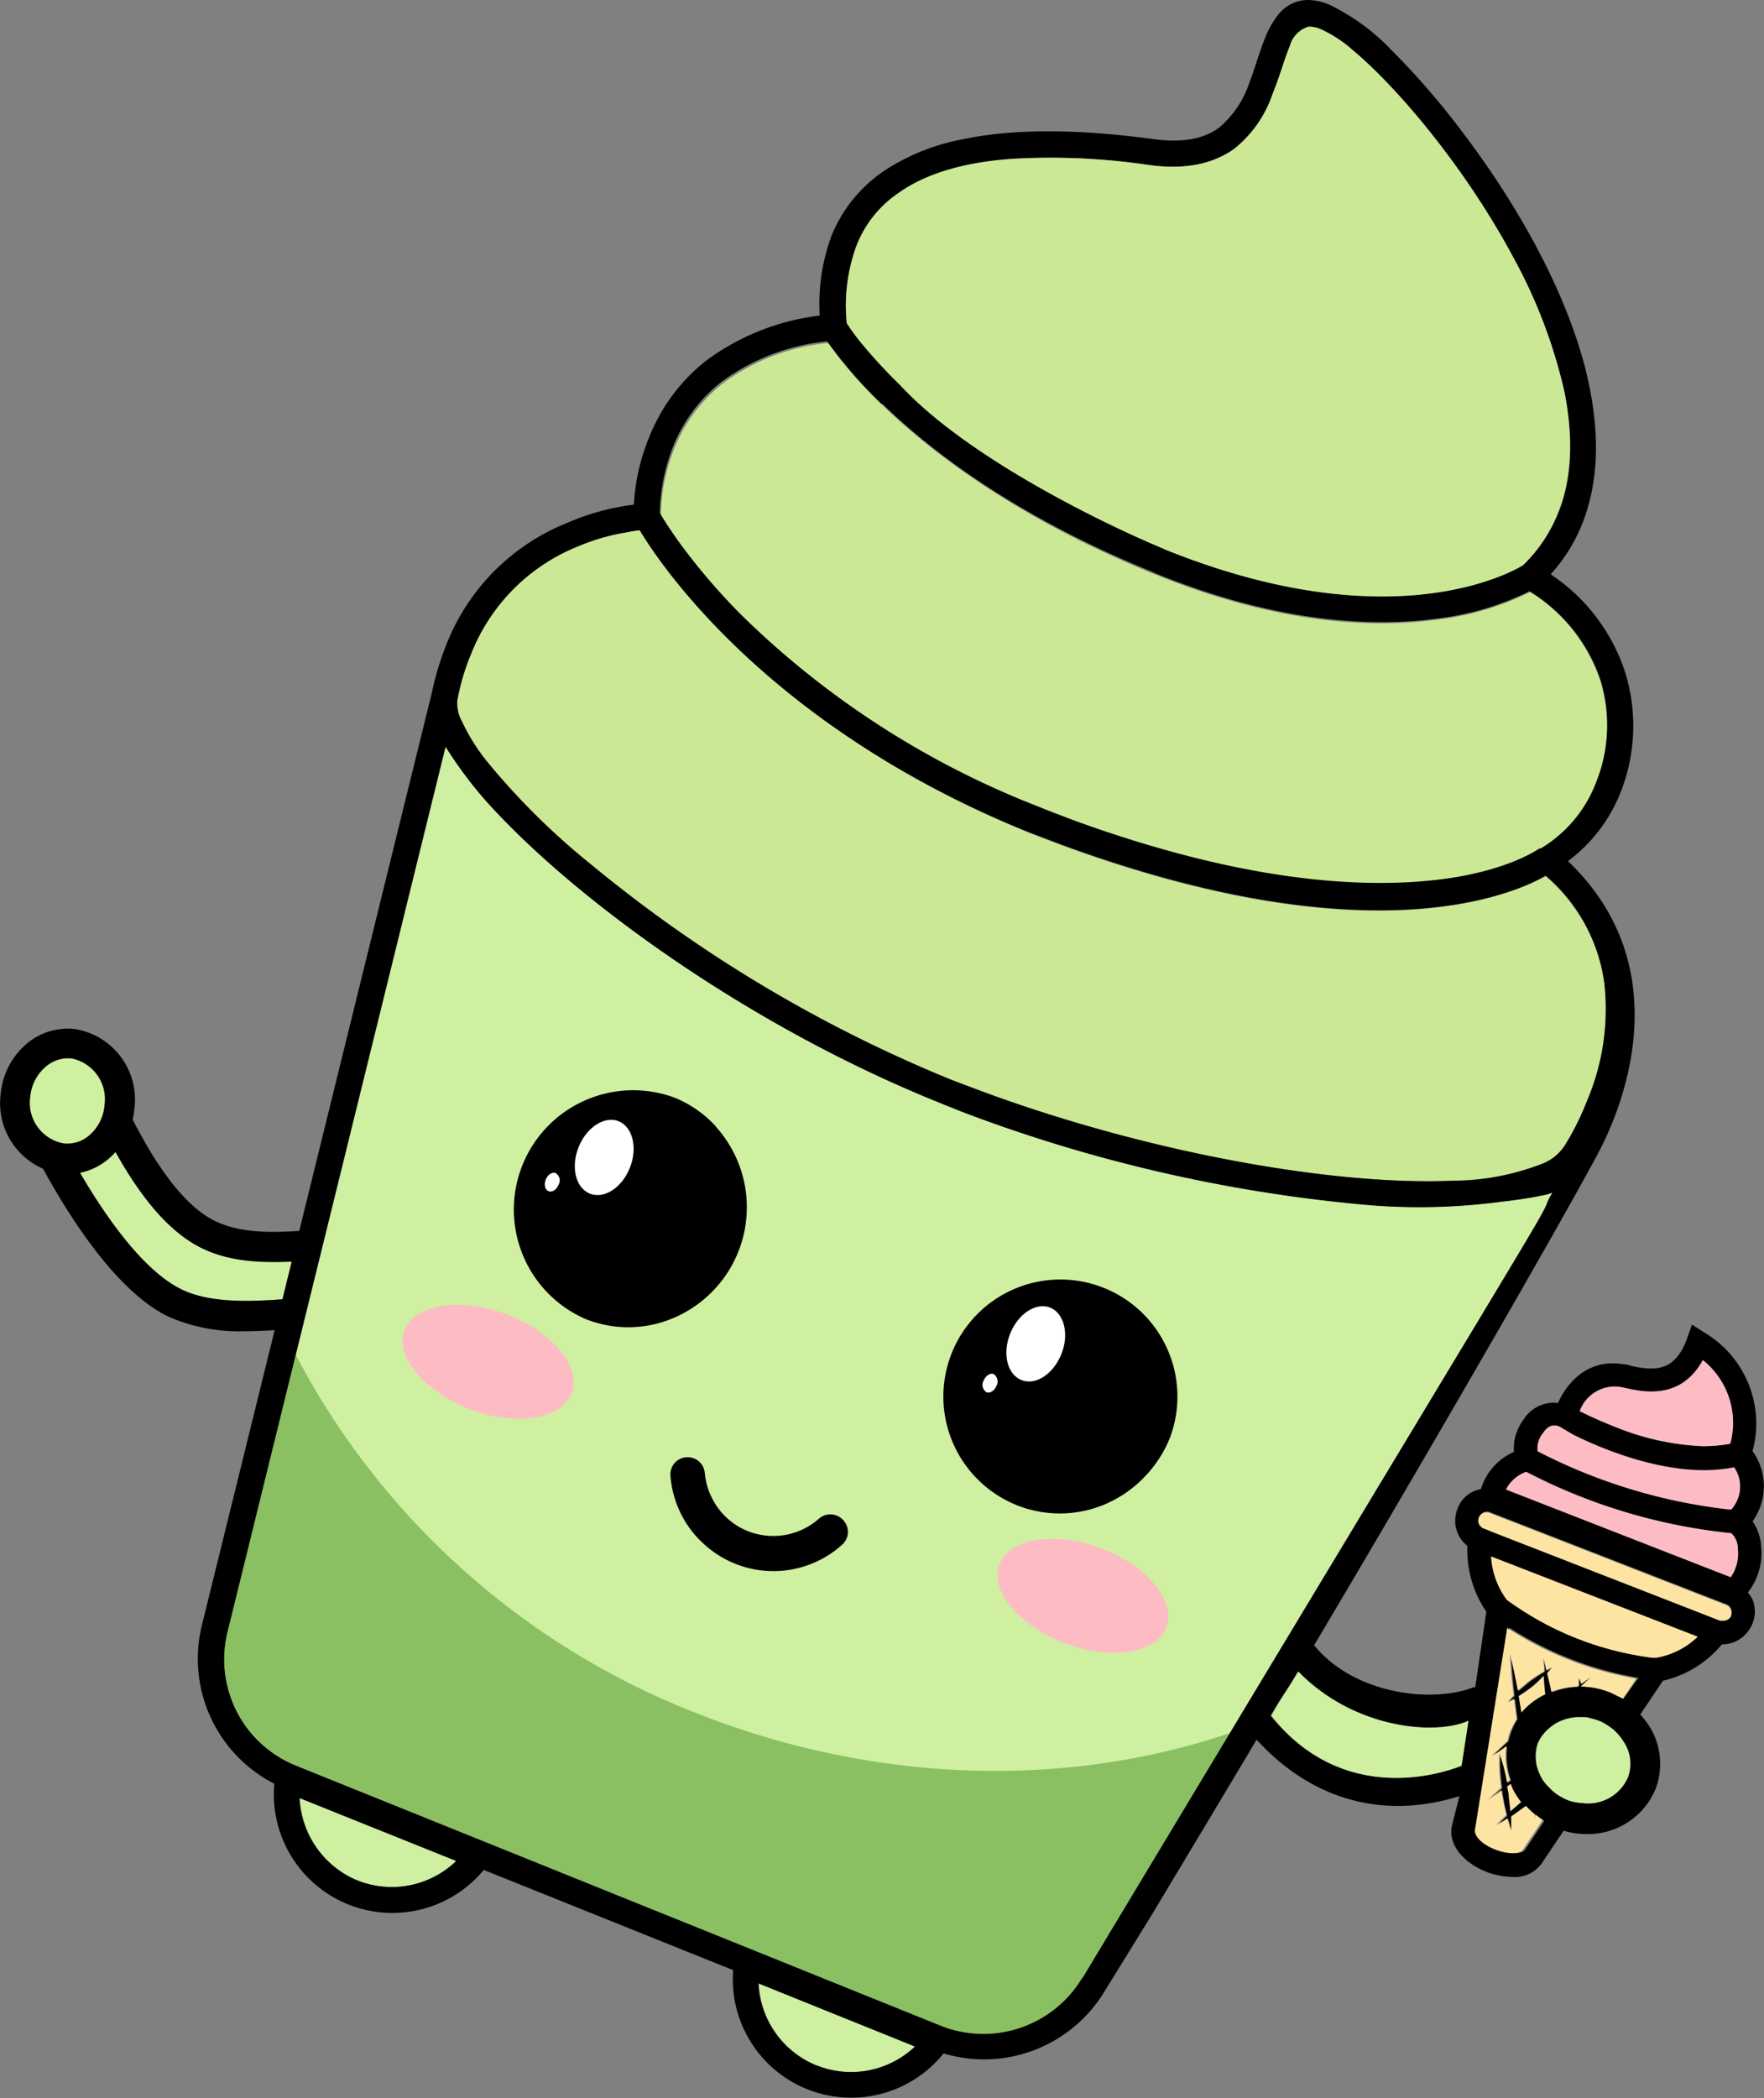 <svg xmlns="http://www.w3.org/2000/svg" viewBox="0 0 176.05 209.38"><rect x="0" y="0" width="176.05" height="209.38" fill="#808080" stroke="none"/><defs><style>.cls-1{fill:#cbe994;}.cls-2{fill:#cff0a1;}.cls-3{fill:#8ac061;}.cls-4{fill:#fdbcc4;}.cls-5{fill:#fee4a2;}.cls-6{fill:#fff;}</style></defs><g id="Layer_2" data-name="Layer 2"><g id="Layer_1-2" data-name="Layer 1"><path class="cls-1" d="M66.16,51.7c.31.51.8,1.26,1.47,2.21a63.3,63.3,0,0,0,6.43,7.54,87.48,87.48,0,0,0,29.62,19.18c1.1.45,2.24.88,3.4,1.31,33.84,12.27,46.45,2.83,46.53,2.81h0l.09,0s0,0,.05,0a13.06,13.06,0,0,0,5.54-6.54,15.35,15.35,0,0,0,.42-10.27,16.52,16.52,0,0,0-7-8.86,28.27,28.27,0,0,1-9.1,2.73c-6.42.92-15.9.54-28.22-4.44l-.38-.15c-13.42-5.49-21.9-11.94-26.89-16.74l0,0,0,0a43.41,43.41,0,0,1-5.47-6.25,20.93,20.93,0,0,0-10.46,4,15.57,15.57,0,0,0-4.91,6.57,18.4,18.4,0,0,0-1.32,6.57C65.93,51.33,66,51.48,66.16,51.7Z"></path><path class="cls-1" d="M45.67,69.71s0,0,0,0,0,0,0,0A3.81,3.81,0,0,0,46.12,72a19.72,19.72,0,0,0,2.49,4,71.31,71.31,0,0,0,10.48,10.4,139.82,139.82,0,0,0,35.67,21.29q1.32.52,2.64,1c16.81,6.33,35.6,9.64,47.48,9.12a24.92,24.92,0,0,0,9.1-1.71,4.69,4.69,0,0,0,2.17-1.74h0a31.18,31.18,0,0,0,2.22-4.44A23.39,23.39,0,0,0,160.11,98a17.21,17.21,0,0,0-5.85-10.56c-3.59,2-17.94,8-48.07-3-1.19-.44-2.35-.89-3.49-1.34C76.91,72.64,66,56.51,63.85,52.93c-.33,0-.75.08-1.27.17a23.44,23.44,0,0,0-5,1.45A19.13,19.13,0,0,0,47,65.29a23.72,23.72,0,0,0-1.3,4.42Z"></path><path class="cls-2" d="M81.52,206.11a9.23,9.23,0,0,0,9.83-1.88l-15.6-6.3A9.21,9.21,0,0,0,81.52,206.11Z"></path><path class="cls-2" d="M155.29,118.9c-1.06.35-4.08.83-5.37,1a62.52,62.52,0,0,1-14.8.2,152.52,152.52,0,0,1-38.64-9c-.9-.34-1.8-.69-2.69-1.06C75.27,102.6,58.73,90.69,49.87,81.4a37.33,37.33,0,0,1-5.38-6.89L22.69,162.9h0a11.49,11.49,0,0,0,6.87,13.32l64.31,25.95a11.47,11.47,0,0,0,14.19-4.82h0Z"></path><path class="cls-3" d="M69.09,170.79A76.46,76.46,0,0,1,29.51,135.2l-6.83,27.69a11.36,11.36,0,0,0,1,7.93,11.51,11.51,0,0,0,5.91,5.39l64.31,25.94a11.47,11.47,0,0,0,14.19-4.81l14.71-24.42C106.33,178.54,87.05,178,69.09,170.79Z"></path><path d="M175.77,154.36a4.94,4.94,0,0,0-.86-2.55,6,6,0,0,0,0-7A10.55,10.55,0,0,0,170.14,133l-1.28-.82-.49,1.4c-1.24,3.37-3.25,3.21-5.6,2.72a2.68,2.68,0,0,0-.78-.17c-3.54-.57-5.59,1.85-6.5,3.87a3.57,3.57,0,0,0-3.46,1.69,4.8,4.8,0,0,0-.94,3.2,5.88,5.88,0,0,0-3.29,3.71,3,3,0,0,0-2.35,2,3.17,3.17,0,0,0,1,3.66,10.9,10.9,0,0,0,1.89,6.58l-1.11,7.53s-.12,0-.16,0c-4.12,1.61-11.89.74-15.92-4.19,11.64-19.58,24.68-42.25,28.09-48.63,2.68-4.81,8.48-18.88-2.75-29.62a15.79,15.79,0,0,0,5.22-6.79,18.05,18.05,0,0,0,.5-12,18.7,18.7,0,0,0-7.45-9.83,16.62,16.62,0,0,0,3.13-5c1.93-4.81,1.68-10.24.28-15.72-2.14-8.14-7-16.49-12-23.12A76.84,76.84,0,0,0,138.87,5,21.36,21.36,0,0,0,132.82.54,5.46,5.46,0,0,0,130.56,0a3.79,3.79,0,0,0-2.84,1.28,9.07,9.07,0,0,0-1.48,2.55c-.58,1.44-1,3-1.6,4.56a9.91,9.91,0,0,1-3,4.37c-1.4,1-3.37,1.56-6.62,1.11-6.21-.83-13-1.2-18.8,0A21.56,21.56,0,0,0,88.31,17,14.31,14.31,0,0,0,83,23.49a19.59,19.59,0,0,0-1.19,8A23.82,23.82,0,0,0,70.46,36a18.29,18.29,0,0,0-5.68,7.65,20.55,20.55,0,0,0-1.52,6.71,23.8,23.8,0,0,0-6.63,1.81A21.52,21.52,0,0,0,44.54,64.34a29.2,29.2,0,0,0-1.44,4.78L29.88,122.77l-.05.19-.71,2.86h0l-.05.19-.89,3.63h0l-.14.56-.62,2.49h0l-.13.53-7.15,29v0A14,14,0,0,0,27.38,178a11.83,11.83,0,0,0,20.9,8.6l24.89,10a11.82,11.82,0,0,0,21,8.31,14.05,14.05,0,0,0,16.13-6.3L115,191c2.8-4.69,6.58-10.94,10.41-17.4,5.18,5.68,12.22,8.14,20.24,5.64l-.74,2.92c-.41,1.81,1,3.66,3.45,4.64a8,8,0,0,0,2.59.5,3.27,3.27,0,0,0,3-1.48l2.1-3.13a8.41,8.41,0,0,0,2.26.33,7.3,7.3,0,0,0,6.91-4.48,7.1,7.1,0,0,0-.29-5.72,8.26,8.26,0,0,0-1.23-1.73l2.26-3.37a10.76,10.76,0,0,0,5.88-3.62.19.19,0,0,0,.09,0,3.65,3.65,0,0,0,1.27-.29,3.39,3.39,0,0,0,1.69-1.77,3.21,3.21,0,0,0,0-2.47,4.5,4.5,0,0,0-.45-.66A6.35,6.35,0,0,0,175.77,154.36ZM85.47,24.48a11.34,11.34,0,0,1,4.32-5.31c2.8-1.93,6.75-3,11.15-3.33a66.89,66.89,0,0,1,13.7.62c3.74.53,6.5-.17,8.51-1.61A11.82,11.82,0,0,0,127,9.38c.7-1.68,1.15-3.37,1.65-4.56l.08-.25a2.88,2.88,0,0,1,1.89-1.93,3.76,3.76,0,0,1,1.24.28A13.41,13.41,0,0,1,135,5c4.53,3.79,11.27,11.81,16,20.65a52.71,52.71,0,0,1,5.15,13.5c.86,4.4.82,8.59-.66,12.13A14.94,14.94,0,0,1,152,56.4c-1,.62-13,7.57-35.58-1.52l-.37-.16c-4-1.65-19-8.52-26.21-16.29a45.26,45.26,0,0,1-4-4.36c-.53-.66-.9-1.2-1.15-1.57l-.17-.24A17.2,17.2,0,0,1,85.47,24.48ZM67.16,44.6a15.51,15.51,0,0,1,4.9-6.54,21.34,21.34,0,0,1,10.49-4A45.51,45.51,0,0,0,88,40.32v0h.08c5,4.85,13.46,11.27,26.91,16.74l.37.17c12.3,5,21.8,5.35,28.22,4.48A28.66,28.66,0,0,0,152.65,59a16.61,16.61,0,0,1,7.08,8.84,15.4,15.4,0,0,1-.46,10.29,13.12,13.12,0,0,1-5.51,6.54s0,0,0,0-.08,0-.12,0-3.25,2.39-10.62,3.17-19,.16-35.91-6c-1.15-.45-2.3-.86-3.37-1.31A87.61,87.61,0,0,1,74.08,61.46a62.72,62.72,0,0,1-6.46-7.56c-.66-.95-1.15-1.69-1.48-2.23-.13-.2-.21-.37-.29-.49A19,19,0,0,1,67.16,44.6ZM45.65,69.77l0,0v0A21.92,21.92,0,0,1,47,65.29,19.11,19.11,0,0,1,57.62,54.55a20.8,20.8,0,0,1,5-1.44,10.88,10.88,0,0,1,1.23-.2C66,56.53,76.91,72.65,102.71,83.06l3.5,1.32c30.11,11,44.47,5.06,48.05,3A17.09,17.09,0,0,1,160.1,98a23.28,23.28,0,0,1-1.73,11.89,25.56,25.56,0,0,1-2.22,4.44v0A4.75,4.75,0,0,1,154,116.1a24.87,24.87,0,0,1-9.09,1.73c-11.89.49-30.65-2.84-47.48-9.14-.86-.33-1.77-.66-2.63-1A138.71,138.71,0,0,1,59.1,86.35,71.45,71.45,0,0,1,48.61,76,19.77,19.77,0,0,1,46.1,72,3.69,3.69,0,0,1,45.65,69.77Zm-10,117.87a9.36,9.36,0,0,1-5.76-8.19l15.59,6.26A9.24,9.24,0,0,1,35.69,187.64Zm45.83,18.47a9.34,9.34,0,0,1-5.8-8.19l15.63,6.3A9.25,9.25,0,0,1,81.52,206.11Zm26.54-8.76a11.49,11.49,0,0,1-14.2,4.77L29.56,176.2a11.43,11.43,0,0,1-6.87-13.29l21.77-88.4a42.42,42.42,0,0,0,5.43,6.91c8.84,9.25,25.38,21.18,43.89,28.63.91.37,1.81.74,2.68,1.07a151.17,151.17,0,0,0,38.67,9,61.64,61.64,0,0,0,14.77-.21,40.94,40.94,0,0,0,4.44-.7,3.23,3.23,0,0,0,.57-.2,1.68,1.68,0,0,1-.2.37l-.21.41C153.89,121.53,153.72,121.4,108.06,197.35Zm37.8-21.15c-.08,0-11.1,4.9-19-5,1.4-2.42,1.19-1.85,2.71-4.4,5.64,5.76,13.78,6.38,17,4.9Zm15.8-37.8.62.12c1.68.37,5.47,1.23,7.69-2.8a8.1,8.1,0,0,1,2.72,8.35,14.41,14.41,0,0,1-2.72.25,26.37,26.37,0,0,1-8.47-1.81c-1.65-.66-3-1.28-3.83-1.69A3.72,3.72,0,0,1,161.66,138.4Zm.78,39a4.26,4.26,0,0,1-4.56,2.5,4.54,4.54,0,0,1-1.44-.28,9.13,9.13,0,0,1-.87-.46,4.14,4.14,0,0,1-1-.86c-.08-.08-.2-.16-.24-.25a2.83,2.83,0,0,1-.58-.9,4.51,4.51,0,0,1-.37-1,4.19,4.19,0,0,1-.08-.74,3.89,3.89,0,0,1,.2-1.48,4.29,4.29,0,0,1,1.2-1.52,6.09,6.09,0,0,1,.61-.46,5,5,0,0,1,2.31-.61c.08,0,.12,0,.2,0s.42,0,.58,0h0a4.31,4.31,0,0,1,.58.16,2.72,2.72,0,0,1,.53.17,1.91,1.91,0,0,1,.74.37,4.79,4.79,0,0,1,1.73,1.64,1.46,1.46,0,0,1,.25.42A4,4,0,0,1,162.44,177.4Zm-10.86-8.15a14.65,14.65,0,0,0,1.24-.86,10.46,10.46,0,0,0,1.23-1.16c0,.62.08,1.24.16,1.85a6.4,6.4,0,0,0-2.34,1.82C151.75,170.36,151.66,169.78,151.58,169.25Zm.21,10.57-1,.91c-.08-.62-.17-1.28-.21-1.9a2.39,2.39,0,0,1-.12-.57,2.36,2.36,0,0,0,.33-.25c.08.17.12.33.2.5A7.28,7.28,0,0,0,151.79,179.82ZM162,169.54c-.17-.13-.33-.17-.5-.29a6.66,6.66,0,0,0-.82-.37,8.67,8.67,0,0,0-2.84-.58v0c.33-.33.66-.57,1-.9-.37.2-.7.45-1,.66-.08-.17-.12-.42-.2-.58a3.69,3.69,0,0,0,0,.74.55.55,0,0,0-.16.12,7.4,7.4,0,0,0-2.55.54c-.12-.66-.29-1.28-.45-1.85a6.64,6.64,0,0,0,.49-.62,2.37,2.37,0,0,0-.53.33c-.13-.45-.21-.82-.33-1.24,0,.46.08.87.08,1.32a18.7,18.7,0,0,0-1.61,1.07c-.32.29-.65.54-1,.86-.21-1.23-.5-2.46-.78-3.7.08,1.4.2,2.8.37,4.2a3.66,3.66,0,0,0-.58.66c.25-.09.41-.25.62-.33.08.66.16,1.36.24,2a5.73,5.73,0,0,0-.61,1.24,9.75,9.75,0,0,0-.29.94c-.54.5-1.07,1-1.56,1.48a14.11,14.11,0,0,0,1.44-.94,7.24,7.24,0,0,0,.37,3.37c-.09.08-.21.17-.29.25a15.41,15.41,0,0,0-.78-2.88,18.39,18.39,0,0,0,.2,3.41l-1.36,1.24c.46-.29,1-.62,1.4-.95,0,0,0,.17,0,.25a21.89,21.89,0,0,0,.46,2.22,12,12,0,0,0-1,1,6.25,6.25,0,0,0,1.11-.66,11,11,0,0,0,.37,1.23,8,8,0,0,0,0-1.39c.49-.37,1-.7,1.48-1.07a4.27,4.27,0,0,0,.86.78c.05.16.05.29.09.45,0-.12,0-.29,0-.41a5,5,0,0,0,.78.57l-1.9,2.84c-.24.46-1.44.54-2.79,0s-2.14-1.44-2-2l3.21-20.12a34.42,34.42,0,0,0,12.88,5Zm3.33-4.12-.37,0a31.21,31.21,0,0,1-14.52-5.76,7.77,7.77,0,0,1-1.56-4.32l20.57,8A7.74,7.74,0,0,1,165.28,165.42Zm7.49-4.23a.72.72,0,0,1-.45.45.86.86,0,0,1-.46.08.3.3,0,0,0-.2,0l-.74-.29L149,152.83l-.91-.37s-.08,0-.12-.08a.83.83,0,0,1,.74-1.48l23.57,9.18a.72.72,0,0,1,.5.49A.83.83,0,0,1,172.77,161.19Zm0-3.79-22.46-8.76a3.67,3.67,0,0,1,2-1.77A56.47,56.47,0,0,0,172.77,153a2.13,2.13,0,0,1,.66,1.56A4.14,4.14,0,0,1,172.73,157.4Zm0-6.75a54.84,54.84,0,0,1-19.34-5.84A2.47,2.47,0,0,1,154,143c.66-1,1.36-.78,1.68-.61l1.32.78,0,0c2.43,1.19,7.82,3.53,13.13,3.53a17.72,17.72,0,0,0,2.92-.28A3.42,3.42,0,0,1,172.77,150.65Z"></path><path class="cls-2" d="M45.52,185.71a9.24,9.24,0,0,1-9.83,1.93,9.36,9.36,0,0,1-5.76-8.19Z"></path><path class="cls-4" d="M172.69,144.07a15.34,15.34,0,0,1-2.71.24,25.65,25.65,0,0,1-8.48-1.81,41.18,41.18,0,0,1-3.82-1.68,3.72,3.72,0,0,1,4-2.42l.6.12c1.71.38,5.48,1.22,7.68-2.79A8,8,0,0,1,172.69,144.07Z"></path><path class="cls-4" d="M172.76,150.65a54.88,54.88,0,0,1-19.31-5.83A2.41,2.41,0,0,1,154,143c.66-1,1.36-.77,1.69-.61l1.33.78,0,0c2.43,1.22,7.82,3.56,13.13,3.56a15.91,15.91,0,0,0,2.93-.3A3.41,3.41,0,0,1,172.76,150.65Z"></path><path class="cls-4" d="M172.72,157.39l-22.43-8.75a3.67,3.67,0,0,1,2-1.76A57.07,57.07,0,0,0,172.79,153a2.09,2.09,0,0,1,.65,1.56A4.11,4.11,0,0,1,172.72,157.39Z"></path><path class="cls-5" d="M172.76,161.19a.74.74,0,0,1-.44.47,1,1,0,0,1-.45.07,1.6,1.6,0,0,0-.21,0l-.72-.28-22-8.57-.86-.35c-.07,0-.1,0-.14-.07a.82.82,0,0,1-.35-1,.83.83,0,0,1,1.1-.47l23.58,9.18a.88.88,0,0,1,.46.47A.7.7,0,0,1,172.76,161.19Z"></path><path class="cls-5" d="M169.42,163.32a8,8,0,0,1-4.13,2.11l-.37,0a31.23,31.23,0,0,1-14.54-5.78,8,8,0,0,1-1.57-4.33Z"></path><path class="cls-2" d="M162.46,177.39a4.32,4.32,0,0,1-4.56,2.53,4.58,4.58,0,0,1-1.46-.3,5.87,5.87,0,0,1-.86-.45,4.53,4.53,0,0,1-1-.86,3.18,3.18,0,0,1-.26-.26,4.43,4.43,0,0,1-.59-.89,4.64,4.64,0,0,1-.35-1,4.29,4.29,0,0,1-.09-.73,4,4,0,0,1,.23-1.5,3.86,3.86,0,0,1,1.17-1.52,3.47,3.47,0,0,1,.64-.44,4.66,4.66,0,0,1,2.29-.61l.21,0a3.7,3.7,0,0,1,.59.05h0l.56.14a3.82,3.82,0,0,1,.54.16,4.25,4.25,0,0,1,.77.38,4.78,4.78,0,0,1,1.71,1.66,2.26,2.26,0,0,1,.26.42A3.9,3.9,0,0,1,162.46,177.39Z"></path><path class="cls-5" d="M151.81,179.83l-1.06.91-.21-1.9a5,5,0,0,1-.11-.56l.35-.26c.07.17.11.33.18.47A7.42,7.42,0,0,0,151.81,179.83Z"></path><path class="cls-5" d="M154.22,169.08a7.21,7.21,0,0,0-2.37,1.8c-.09-.54-.18-1.07-.28-1.61.42-.26.85-.57,1.27-.87s.84-.75,1.22-1.15C154.1,167.86,154.15,168.47,154.22,169.08Z"></path><path class="cls-5" d="M163.3,167.51l-1.33,2c-.16-.09-.33-.16-.52-.25s-.53-.28-.81-.4a8,8,0,0,0-2.84-.56.08.08,0,0,0,0-.05c.33-.3.65-.59,1-.91-.35.21-.68.47-1,.68-.07-.19-.12-.4-.21-.59a6.74,6.74,0,0,0-.05.75.48.48,0,0,1-.16.12,8.38,8.38,0,0,0-2.56.51c-.11-.63-.28-1.24-.42-1.85a5.37,5.37,0,0,0,.49-.58,2.52,2.52,0,0,0-.56.3c-.11-.42-.18-.82-.3-1.22,0,.45.07.87.09,1.31a18.52,18.52,0,0,0-1.64,1.08c-.33.28-.63.54-1,.84-.23-1.21-.49-2.45-.79-3.67.07,1.4.18,2.79.37,4.17a3.79,3.79,0,0,0-.58.68c.23-.1.42-.24.63-.33.07.65.16,1.33.26,2a8.39,8.39,0,0,0-.66,1.26,7,7,0,0,0-.26.94c-.54.49-1.08,1-1.59,1.5.51-.28,1-.63,1.48-1a7.07,7.07,0,0,0,.35,3.37c-.1.09-.19.16-.29.26a15.66,15.66,0,0,0-.77-2.91,18.45,18.45,0,0,0,.19,3.42l-1.36,1.24c.47-.3.94-.63,1.41-1,0,.07,0,.17,0,.26.14.75.28,1.5.47,2.23a12.16,12.16,0,0,0-1,1,10.15,10.15,0,0,0,1.11-.66,10.42,10.42,0,0,0,.37,1.24c0-.49,0-1,0-1.43l1.47-1.05a7.18,7.18,0,0,0,.85.8,3.15,3.15,0,0,1,.09.42c0-.12,0-.26,0-.38a5.32,5.32,0,0,0,.74.56L152,184.56c-.24.44-1.41.54-2.79,0s-2.13-1.4-2-2l3.21-20.11A34.22,34.22,0,0,0,163.3,167.51Z"></path><path class="cls-2" d="M146.56,171.72l-.69,4.49c-.09,0-11.11,4.89-19-5,1.4-2.43,1.19-1.85,2.71-4.4C135.21,172.59,143.36,173.2,146.56,171.72Z"></path><path class="cls-1" d="M155.44,51.27A14.77,14.77,0,0,1,152,56.4c-1,.61-13,7.56-35.62-1.52l-.37-.17c-4-1.64-19-8.5-26.18-16.29a55,55,0,0,1-4-4.34c-.52-.65-.92-1.21-1.15-1.57l-.17-.25a17.41,17.41,0,0,1,1-7.78,11.32,11.32,0,0,1,4.31-5.31c2.83-2,6.76-3,11.14-3.3a66.26,66.26,0,0,1,13.72.6c3.73.52,6.51-.18,8.51-1.61A11.87,11.87,0,0,0,127,9.4c.7-1.71,1.15-3.37,1.64-4.59l.1-.25a2.73,2.73,0,0,1,1.89-1.9,2.73,2.73,0,0,1,1.22.28A12.33,12.33,0,0,1,135,5c4.52,3.77,11.26,11.78,16,20.63a51.1,51.1,0,0,1,5.13,13.49C157,43.54,156.91,47.74,155.44,51.27Z"></path><path class="cls-4" d="M40.38,132.77c-1,2.62,2,6.14,6.57,7.87s9.14,1,10.12-1.64-2-6.15-6.57-7.87S41.36,130.14,40.38,132.77Z"></path><path class="cls-4" d="M99.74,156.13c-1,2.63,2,6.15,6.57,7.87s9.14,1,10.12-1.64-2-6.15-6.57-7.87S100.72,153.51,99.74,156.13Z"></path><path d="M109.91,150.26a11.89,11.89,0,0,0,4.43-3,12,12,0,0,0,2.4-3.73,11.68,11.68,0,1,0-15.29,6.66A11.55,11.55,0,0,0,109.91,150.26Z"></path><path d="M71.45,112.41a11.43,11.43,0,0,0-4.14-2.88,11.91,11.91,0,0,0-8.93,22.07,11.48,11.48,0,0,0,9-.15,12,12,0,0,0,4.08-19Z"></path><path d="M84.16,151.7a1.72,1.72,0,0,0-2.43-.15h0a6.88,6.88,0,0,1-7.12,1.23,6.76,6.76,0,0,1-2.43-1.67A7,7,0,0,1,70.34,147a1.89,1.89,0,0,0-.21-.71,1.73,1.73,0,0,0-1.64-.87,1.71,1.71,0,0,0-1.58,1.85,10.33,10.33,0,0,0,2.76,6.25c.1.11.23.22.34.33a10.25,10.25,0,0,0,14,.33A1.71,1.71,0,0,0,84.16,151.7Z"></path><path class="cls-6" d="M98.45,138.93a.87.87,0,0,1-.28-1.16c.2-.5.66-.79,1-.65a.89.89,0,0,1,.28,1.17C99.25,138.78,98.8,139.07,98.45,138.93Z"></path><path class="cls-6" d="M101.93,137.71c-1.42-.57-1.91-2.65-1.11-4.64s2.61-3.15,4-2.58,1.91,2.66,1.1,4.65S103.35,138.29,101.93,137.71Z"></path><path class="cls-6" d="M54.75,118.87c-.36-.14-.48-.66-.28-1.16s.65-.79,1-.64a.86.86,0,0,1,.27,1.16C55.55,118.73,55.1,119,54.75,118.87Z"></path><path class="cls-6" d="M58.86,119.11c-1.42-.58-1.91-2.66-1.11-4.65s2.61-3.14,4-2.57,1.91,2.65,1.11,4.65S60.28,119.68,58.86,119.11Z"></path><path class="cls-2" d="M29.12,125.83l-.05.19-.89,3.63h0c-3.65.27-7.37.32-10.06-1C12.34,125.84,6.75,115,5.17,111.76A2.15,2.15,0,1,1,9.08,110c3.49,7.73,7,12.43,10.77,14.38C22.68,125.8,25.92,126,29.12,125.83Z"></path><path d="M5.17,111.76c1.58,3.25,7.17,14.08,12.92,16.9,2.69,1.32,6.41,1.27,10.06,1h.16l.22,3-1.11.08h-.05c-.94.06-1.9.1-2.87.1a17.52,17.52,0,0,1-7.73-1.47c-6.43-3.15-12.14-13.83-14.3-18.28a5.15,5.15,0,1,1,9.34-4.36c3.16,7,6.33,11.35,9.42,13,2.46,1.28,5.48,1.31,8.65,1.1h0l1.1-.07.22,3-2.1.14c-3.2.14-6.44,0-9.27-1.5-3.76-2-7.28-6.65-10.77-14.38a2.15,2.15,0,1,0-3.91,1.81Z"></path><path class="cls-2" d="M7.24,104.17a5.4,5.4,0,0,0-5.71,5.19,5.61,5.61,0,0,0,4.68,6.29,5.42,5.42,0,0,0,5.71-5.2A5.61,5.61,0,0,0,7.24,104.17Z"></path><path d="M6.06,117.14a7.14,7.14,0,0,1-6-7.91,7.5,7.5,0,0,1,2.63-5.1,6.36,6.36,0,0,1,4.73-1.45,7.13,7.13,0,0,1,6,7.91,7.45,7.45,0,0,1-2.63,5.09,6.36,6.36,0,0,1-4.08,1.49C6.49,117.17,6.27,117.16,6.06,117.14Zm-1.5-10.69a4.47,4.47,0,0,0-1.54,3,4.11,4.11,0,0,0,3.35,4.65,3.35,3.35,0,0,0,2.51-.78,4.44,4.44,0,0,0,1.55-3.05,4.14,4.14,0,0,0-3.35-4.66h0l-.34,0A3.41,3.41,0,0,0,4.56,106.45Zm2.67-2.28h0Z"></path></g></g></svg>